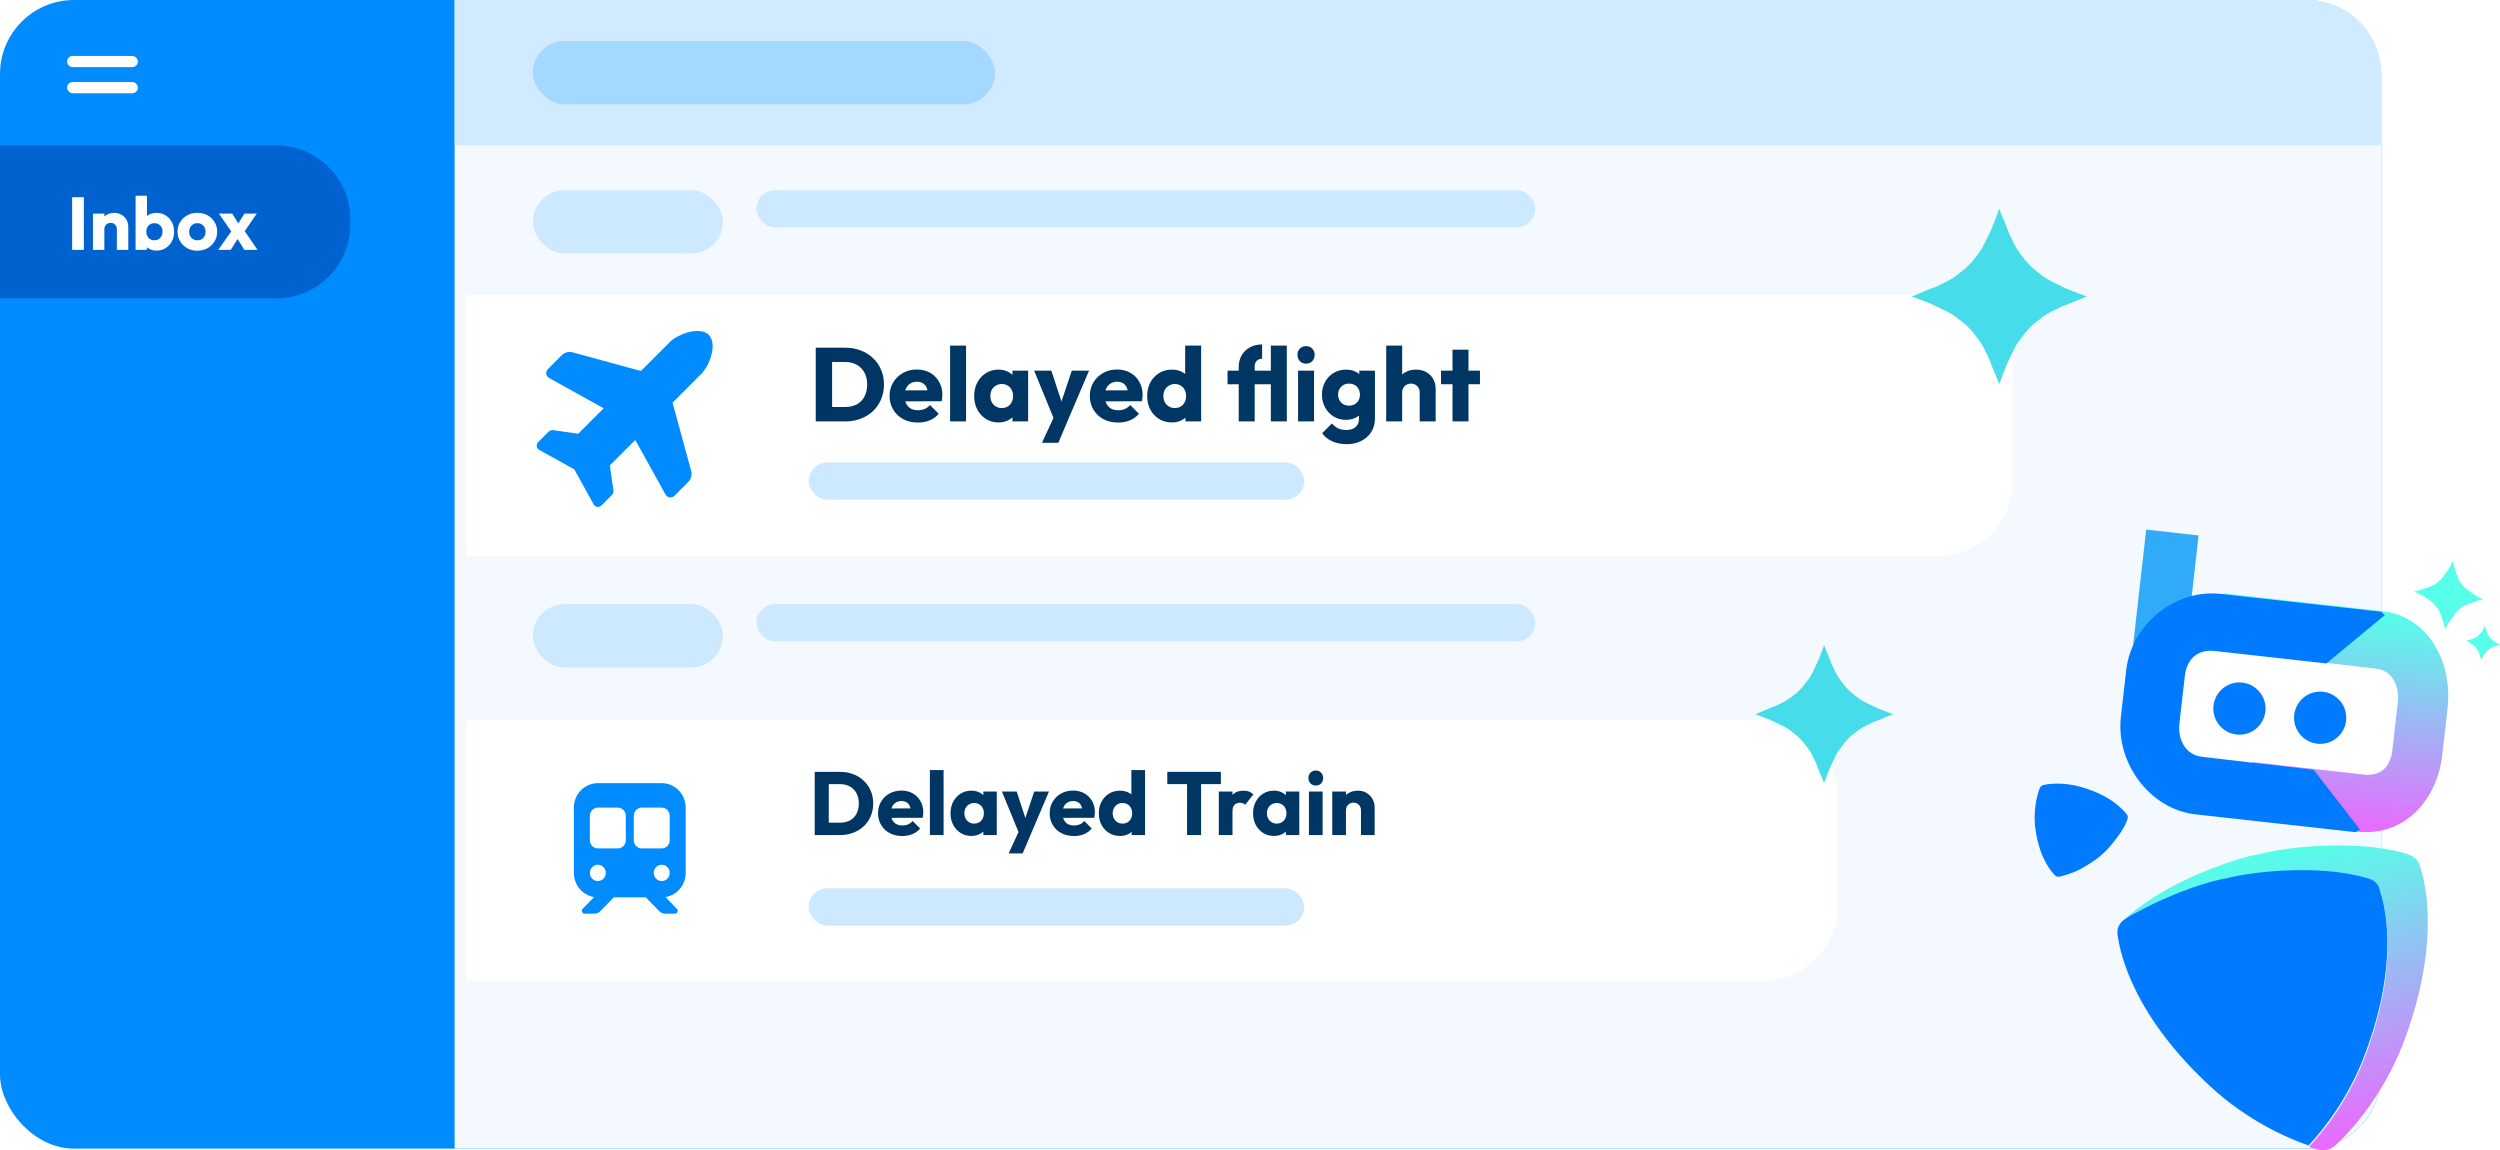 <svg width="439" height="202" viewBox="0 0 439 202" fill="none" xmlns="http://www.w3.org/2000/svg">
<rect width="418.138" height="201.698" rx="13" fill="#008BFF"/>
<path d="M79.832 0H405.138C412.318 0 418.138 5.82 418.138 13V188.698C418.138 195.877 412.318 201.698 405.138 201.698H79.832V0Z" fill="#F3F9FF"/>
<path d="M79.832 0H405.138C412.318 0 418.138 5.82 418.138 13V25.54H79.832V0Z" fill="#D0EBFF"/>
<path d="M0 25.54H48.51C55.69 25.54 61.51 31.36 61.51 38.54V39.389C61.51 46.569 55.69 52.389 48.51 52.389H0V25.54Z" fill="#0062CE"/>
<g filter="url(#filter0_d_56_3358)">
<path d="M79.832 49.77H338.393C345.573 49.77 351.393 55.59 351.393 62.77V82.61C351.393 89.79 345.573 95.61 338.393 95.61H79.832V49.77Z" fill="white"/>
</g>
<path d="M42.906 43.876L41.374 41.4L40.943 41.125L38.443 37.511H40.786L42.212 39.829L42.631 40.091L45.222 43.876H42.906ZM38.325 43.876L40.93 40.169L42.068 41.453L40.511 43.876H38.325ZM42.618 41.112L41.479 39.829L42.919 37.511H45.091L42.618 41.112Z" fill="white"/>
<path d="M34.655 44.02C34 44.02 33.407 43.876 32.875 43.588C32.351 43.291 31.937 42.889 31.631 42.383C31.326 41.876 31.173 41.309 31.173 40.68C31.173 40.051 31.326 39.488 31.631 38.99C31.937 38.493 32.351 38.1 32.875 37.812C33.398 37.515 33.992 37.367 34.655 37.367C35.318 37.367 35.911 37.511 36.434 37.799C36.958 38.087 37.372 38.484 37.678 38.99C37.983 39.488 38.136 40.051 38.136 40.68C38.136 41.309 37.983 41.876 37.678 42.383C37.372 42.889 36.958 43.291 36.434 43.588C35.911 43.876 35.318 44.02 34.655 44.02ZM34.655 42.199C34.943 42.199 35.196 42.138 35.414 42.016C35.632 41.885 35.797 41.706 35.911 41.479C36.033 41.243 36.094 40.977 36.094 40.68C36.094 40.383 36.033 40.126 35.911 39.907C35.789 39.68 35.619 39.506 35.401 39.383C35.191 39.252 34.943 39.187 34.655 39.187C34.375 39.187 34.127 39.252 33.909 39.383C33.691 39.506 33.52 39.68 33.398 39.907C33.276 40.134 33.215 40.396 33.215 40.693C33.215 40.981 33.276 41.243 33.398 41.479C33.52 41.706 33.691 41.885 33.909 42.016C34.127 42.138 34.375 42.199 34.655 42.199Z" fill="white"/>
<path d="M27.473 44.007C27.046 44.007 26.653 43.919 26.295 43.745C25.938 43.562 25.645 43.321 25.419 43.025C25.192 42.719 25.061 42.378 25.026 42.003V39.318C25.061 38.943 25.192 38.611 25.419 38.323C25.645 38.026 25.938 37.794 26.295 37.628C26.653 37.462 27.046 37.38 27.473 37.38C28.075 37.38 28.608 37.524 29.07 37.812C29.541 38.1 29.907 38.493 30.169 38.99C30.44 39.488 30.575 40.056 30.575 40.693C30.575 41.331 30.44 41.898 30.169 42.396C29.907 42.894 29.541 43.286 29.07 43.575C28.608 43.863 28.075 44.007 27.473 44.007ZM23.809 43.876V34.367H25.811V39.069L25.484 40.615L25.785 42.16V43.876H23.809ZM27.12 42.199C27.399 42.199 27.643 42.134 27.853 42.003C28.071 41.872 28.241 41.693 28.363 41.466C28.485 41.239 28.546 40.981 28.546 40.693C28.546 40.396 28.485 40.134 28.363 39.907C28.241 39.68 28.071 39.506 27.853 39.383C27.643 39.252 27.399 39.187 27.12 39.187C26.841 39.187 26.592 39.252 26.374 39.383C26.156 39.506 25.986 39.68 25.863 39.907C25.75 40.134 25.693 40.396 25.693 40.693C25.693 40.99 25.755 41.252 25.877 41.479C25.999 41.706 26.165 41.885 26.374 42.016C26.592 42.138 26.841 42.199 27.12 42.199Z" fill="white"/>
<path d="M20.52 43.876V40.248C20.52 39.916 20.416 39.65 20.206 39.449C20.006 39.239 19.748 39.135 19.434 39.135C19.216 39.135 19.024 39.183 18.858 39.279C18.692 39.366 18.562 39.497 18.466 39.672C18.37 39.837 18.322 40.029 18.322 40.248L17.549 39.868C17.549 39.37 17.659 38.934 17.877 38.558C18.095 38.183 18.396 37.895 18.78 37.694C19.172 37.484 19.613 37.38 20.102 37.38C20.573 37.38 20.987 37.493 21.345 37.72C21.711 37.938 21.999 38.231 22.209 38.598C22.418 38.964 22.523 39.366 22.523 39.803V43.876H20.52ZM16.319 43.876V37.511H18.322V43.876H16.319Z" fill="white"/>
<path d="M12.668 43.876V34.629H14.723V43.876H12.668Z" fill="white"/>
<path d="M255.061 73.999V61.403H257.864V73.999H255.061ZM253.045 67.472V65.088H259.879V67.472H253.045Z" fill="#003664"/>
<path d="M249.3 73.999V68.92C249.3 68.456 249.153 68.083 248.86 67.802C248.579 67.508 248.219 67.362 247.779 67.362C247.474 67.362 247.205 67.429 246.973 67.563C246.741 67.686 246.558 67.869 246.423 68.114C246.289 68.346 246.222 68.615 246.222 68.92L245.141 68.389C245.141 67.692 245.287 67.081 245.58 66.555C245.874 66.029 246.283 65.626 246.808 65.345C247.333 65.051 247.938 64.905 248.622 64.905C249.318 64.905 249.929 65.051 250.454 65.345C250.979 65.626 251.382 66.023 251.663 66.537C251.957 67.038 252.103 67.624 252.103 68.297V73.999H249.3ZM243.418 73.999V60.687H246.222V73.999H243.418Z" fill="#003664"/>
<path d="M236.493 77.997C235.516 77.997 234.655 77.826 233.91 77.483C233.177 77.153 232.596 76.683 232.169 76.072L233.891 74.348C234.209 74.727 234.563 75.014 234.954 75.21C235.357 75.405 235.84 75.503 236.401 75.503C237.098 75.503 237.641 75.332 238.032 74.99C238.435 74.647 238.637 74.165 238.637 73.541V71.267L239.113 69.324L238.692 67.38V65.088H241.44V73.468C241.44 74.385 241.226 75.179 240.799 75.852C240.371 76.524 239.785 77.049 239.04 77.428C238.295 77.807 237.446 77.997 236.493 77.997ZM236.365 73.725C235.546 73.725 234.82 73.529 234.184 73.138C233.549 72.746 233.048 72.215 232.682 71.543C232.316 70.87 232.132 70.124 232.132 69.305C232.132 68.474 232.316 67.729 232.682 67.068C233.048 66.396 233.549 65.871 234.184 65.492C234.82 65.1 235.546 64.905 236.365 64.905C236.975 64.905 237.519 65.021 237.995 65.253C238.484 65.473 238.875 65.791 239.168 66.207C239.473 66.61 239.644 67.081 239.681 67.618V71.011C239.644 71.536 239.473 72.007 239.168 72.423C238.875 72.826 238.484 73.144 237.995 73.376C237.507 73.608 236.963 73.725 236.365 73.725ZM236.896 71.231C237.287 71.231 237.623 71.145 237.904 70.974C238.197 70.803 238.417 70.577 238.563 70.296C238.722 70.002 238.802 69.672 238.802 69.305C238.802 68.939 238.722 68.609 238.563 68.315C238.417 68.022 238.197 67.79 237.904 67.618C237.623 67.447 237.287 67.362 236.896 67.362C236.517 67.362 236.182 67.447 235.888 67.618C235.595 67.79 235.369 68.022 235.21 68.315C235.052 68.609 234.972 68.939 234.972 69.305C234.972 69.648 235.052 69.972 235.21 70.277C235.369 70.571 235.589 70.803 235.87 70.974C236.163 71.145 236.505 71.231 236.896 71.231Z" fill="#003664"/>
<path d="M227.941 73.999V65.088H230.745V73.999H227.941ZM229.352 63.859C228.912 63.859 228.546 63.713 228.253 63.419C227.972 63.114 227.831 62.747 227.831 62.319C227.831 61.879 227.972 61.513 228.253 61.219C228.546 60.926 228.912 60.779 229.352 60.779C229.792 60.779 230.152 60.926 230.433 61.219C230.714 61.513 230.854 61.879 230.854 62.319C230.854 62.747 230.714 63.114 230.433 63.419C230.152 63.713 229.792 63.859 229.352 63.859Z" fill="#003664"/>
<path d="M217.519 73.999V64.41C217.519 63.701 217.677 63.053 217.995 62.466C218.325 61.867 218.795 61.39 219.406 61.036C220.029 60.669 220.768 60.486 221.623 60.486V62.998C221.22 62.998 220.902 63.126 220.67 63.383C220.438 63.639 220.322 63.951 220.322 64.318V73.999H217.519ZM215.558 67.472V65.088H224.371V67.472H215.558ZM223.162 73.999V60.687H225.965V73.999H223.162Z" fill="#003664"/>
<path d="M205.789 74.183C204.947 74.183 204.195 73.981 203.536 73.578C202.888 73.174 202.375 72.624 201.997 71.927C201.63 71.231 201.447 70.436 201.447 69.544C201.447 68.651 201.63 67.857 201.997 67.16C202.375 66.463 202.888 65.913 203.536 65.51C204.195 65.106 204.947 64.905 205.789 64.905C206.4 64.905 206.95 65.021 207.438 65.253C207.939 65.485 208.348 65.809 208.666 66.225C208.996 66.628 209.179 67.093 209.216 67.618V71.377C209.179 71.903 209.002 72.38 208.684 72.808C208.367 73.223 207.958 73.559 207.457 73.816C206.956 74.061 206.4 74.183 205.789 74.183ZM206.284 71.652C206.687 71.652 207.035 71.567 207.328 71.396C207.622 71.212 207.854 70.962 208.025 70.644C208.196 70.326 208.281 69.959 208.281 69.544C208.281 69.128 208.196 68.767 208.025 68.462C207.866 68.144 207.634 67.894 207.328 67.71C207.035 67.527 206.693 67.435 206.302 67.435C205.912 67.435 205.563 67.527 205.258 67.71C204.965 67.894 204.727 68.144 204.543 68.462C204.372 68.78 204.287 69.14 204.287 69.544C204.287 69.947 204.372 70.308 204.543 70.626C204.714 70.943 204.953 71.194 205.258 71.377C205.563 71.561 205.905 71.652 206.284 71.652ZM210.92 73.999H208.171V71.597L208.593 69.434L208.116 67.27V60.687H210.92V73.999Z" fill="#003664"/>
<path d="M196.356 74.201C195.391 74.201 194.53 74.005 193.773 73.614C193.028 73.211 192.441 72.655 192.014 71.946C191.586 71.237 191.373 70.436 191.373 69.544C191.373 68.651 191.58 67.857 191.996 67.16C192.423 66.451 192.997 65.895 193.718 65.491C194.438 65.088 195.251 64.886 196.155 64.886C197.034 64.886 197.81 65.076 198.482 65.455C199.153 65.834 199.679 66.359 200.057 67.032C200.448 67.704 200.644 68.474 200.644 69.342C200.644 69.501 200.631 69.672 200.607 69.855C200.595 70.027 200.564 70.228 200.515 70.46L192.838 70.479V68.554L199.324 68.535L198.115 69.342C198.103 68.829 198.024 68.407 197.877 68.077C197.73 67.735 197.51 67.478 197.217 67.307C196.936 67.123 196.588 67.032 196.173 67.032C195.733 67.032 195.348 67.136 195.019 67.343C194.701 67.539 194.451 67.82 194.267 68.187C194.096 68.554 194.011 69 194.011 69.525C194.011 70.051 194.103 70.503 194.286 70.882C194.481 71.249 194.75 71.536 195.092 71.744C195.446 71.94 195.861 72.037 196.338 72.037C196.778 72.037 197.175 71.964 197.529 71.817C197.883 71.659 198.195 71.426 198.463 71.121L200.002 72.661C199.563 73.174 199.031 73.559 198.408 73.816C197.785 74.073 197.101 74.201 196.356 74.201Z" fill="#003664"/>
<path d="M185.26 74.036L181.595 65.088H184.619L186.946 72.184H185.828L188.21 65.088H191.233L187.422 74.036H185.26ZM182.97 77.758L185.645 71.983L187.422 74.036L185.846 77.758H182.97Z" fill="#003664"/>
<path d="M175.334 74.183C174.516 74.183 173.783 73.981 173.136 73.578C172.5 73.174 171.994 72.624 171.615 71.927C171.248 71.231 171.065 70.436 171.065 69.544C171.065 68.651 171.248 67.857 171.615 67.16C171.994 66.463 172.5 65.913 173.136 65.51C173.783 65.106 174.516 64.905 175.334 64.905C175.933 64.905 176.47 65.021 176.947 65.253C177.435 65.485 177.832 65.809 178.138 66.225C178.443 66.628 178.614 67.093 178.651 67.618V71.469C178.614 71.995 178.443 72.465 178.138 72.881C177.844 73.284 177.454 73.602 176.965 73.835C176.476 74.067 175.933 74.183 175.334 74.183ZM175.902 71.653C176.501 71.653 176.983 71.457 177.35 71.066C177.716 70.662 177.899 70.155 177.899 69.544C177.899 69.128 177.814 68.761 177.643 68.444C177.484 68.126 177.252 67.881 176.947 67.71C176.653 67.527 176.311 67.435 175.921 67.435C175.53 67.435 175.182 67.527 174.876 67.71C174.583 67.881 174.345 68.126 174.162 68.444C173.991 68.761 173.905 69.128 173.905 69.544C173.905 69.947 173.991 70.308 174.162 70.626C174.333 70.944 174.571 71.194 174.876 71.377C175.182 71.561 175.524 71.653 175.902 71.653ZM177.789 73.999V71.597L178.211 69.434L177.789 67.27V65.088H180.538V73.999H177.789Z" fill="#003664"/>
<path d="M166.837 73.999V60.687H169.641V73.999H166.837Z" fill="#003664"/>
<path d="M161.197 74.201C160.232 74.201 159.371 74.005 158.614 73.614C157.868 73.211 157.282 72.655 156.855 71.946C156.427 71.237 156.213 70.436 156.213 69.544C156.213 68.651 156.421 67.857 156.836 67.16C157.264 66.451 157.838 65.895 158.559 65.491C159.279 65.088 160.092 64.886 160.995 64.886C161.875 64.886 162.651 65.076 163.322 65.455C163.994 65.834 164.519 66.359 164.898 67.032C165.289 67.704 165.484 68.474 165.484 69.342C165.484 69.501 165.472 69.672 165.448 69.855C165.436 70.027 165.405 70.228 165.356 70.46L157.679 70.479V68.554L164.165 68.535L162.956 69.342C162.944 68.829 162.864 68.407 162.718 68.077C162.571 67.735 162.351 67.478 162.058 67.307C161.777 67.123 161.429 67.032 161.014 67.032C160.574 67.032 160.189 67.136 159.859 67.343C159.542 67.539 159.292 67.82 159.108 68.187C158.937 68.554 158.852 69 158.852 69.525C158.852 70.051 158.943 70.503 159.127 70.882C159.322 71.249 159.591 71.536 159.933 71.744C160.287 71.94 160.702 72.037 161.179 72.037C161.618 72.037 162.015 71.964 162.37 71.817C162.724 71.659 163.035 71.426 163.304 71.121L164.843 72.661C164.403 73.174 163.872 73.559 163.249 73.816C162.626 74.073 161.942 74.201 161.197 74.201Z" fill="#003664"/>
<path d="M145.185 73.999V71.469H148.391C149.173 71.469 149.857 71.316 150.444 71.011C151.03 70.693 151.482 70.234 151.799 69.635C152.117 69.037 152.276 68.328 152.276 67.508C152.276 66.689 152.111 65.987 151.781 65.4C151.463 64.813 151.012 64.361 150.425 64.043C149.851 63.725 149.173 63.566 148.391 63.566H145.093V61.054H148.428C149.405 61.054 150.303 61.213 151.121 61.531C151.952 61.837 152.673 62.283 153.283 62.87C153.906 63.444 154.383 64.129 154.713 64.923C155.055 65.706 155.226 66.573 155.226 67.527C155.226 68.468 155.055 69.336 154.713 70.131C154.383 70.925 153.913 71.61 153.302 72.184C152.691 72.759 151.97 73.205 151.14 73.523C150.321 73.841 149.43 73.999 148.465 73.999H145.185ZM143.243 73.999V61.054H146.12V73.999H143.243Z" fill="#003664"/>
<rect x="11.779" y="9.823" width="12.433" height="1.965" rx="0.982" fill="white"/>
<rect x="11.779" y="14.407" width="12.433" height="1.965" rx="0.982" fill="white"/>
<rect x="93.574" y="7.203" width="81.141" height="11.133" rx="5.566" fill="#A5D8FF"/>
<rect x="93.574" y="33.398" width="33.373" height="11.133" rx="5.566" fill="#CDE9FF"/>
<rect x="132.836" y="33.398" width="136.762" height="6.549" rx="3.274" fill="#CDE9FF"/>
<rect x="141.997" y="81.203" width="87.03" height="6.549" rx="3.274" fill="#CDE9FF"/>
<rect x="93.574" y="106.088" width="33.373" height="11.133" rx="5.566" fill="#CDE9FF"/>
<rect x="132.836" y="106.088" width="136.762" height="6.549" rx="3.274" fill="#CDE9FF"/>
<path d="M335.689 52.062C337.421 51.411 338.721 50.761 340.02 50.328C341.32 49.677 342.403 49.244 343.269 48.593C344.136 47.943 345.002 47.293 345.652 46.643C346.301 45.992 346.951 45.126 347.601 44.258C348.251 43.392 348.684 42.308 349.334 41.007C349.983 39.707 350.417 38.406 351.066 36.672C351.716 38.406 352.366 39.707 352.799 41.007C353.449 42.308 353.882 43.392 354.532 44.258C355.181 45.126 355.831 45.992 356.481 46.643C357.131 47.293 357.997 47.943 358.863 48.593C359.73 49.244 360.813 49.677 362.112 50.328C363.412 50.978 364.711 51.411 366.444 52.062C364.711 52.712 363.412 53.362 362.112 53.795C360.813 54.446 359.73 54.879 358.863 55.529C357.997 56.18 357.131 56.83 356.481 57.48C355.831 58.13 355.181 58.998 354.532 59.864C353.882 60.731 353.449 61.815 352.799 63.116C352.149 64.416 351.716 65.717 351.066 67.451C350.417 65.717 349.767 64.416 349.334 63.116C348.684 61.815 348.251 60.731 347.601 59.864C346.951 58.998 346.301 58.13 345.652 57.48C345.002 56.83 344.136 56.18 343.269 55.529C342.403 54.879 341.32 54.446 340.02 53.795C338.721 53.145 337.421 52.712 335.689 52.062Z" fill="#46DCEA"/>
<path d="M117.604 60.081C119.088 58.596 122.929 57.271 124.448 58.791C126.011 60.355 124.644 64.155 123.159 65.64L118.099 70.705L121.371 82.71C121.558 83.392 121.363 84.117 120.864 84.617L118.424 87.058C117.964 87.518 117.188 87.409 116.871 86.84L111.55 77.259L107.088 81.724L107.713 86.102C107.757 86.406 107.652 86.719 107.435 86.936L105.613 88.76C105.274 89.099 104.732 89.095 104.397 88.76C104.341 88.704 104.293 88.639 104.25 88.569L100.839 82.419L94.693 79.005C94.619 78.966 94.558 78.914 94.502 78.857C94.163 78.519 94.168 77.976 94.502 77.641L96.325 75.817C96.542 75.6 96.854 75.496 97.158 75.539L101.533 76.164L105.999 71.695L96.425 66.37C95.852 66.057 95.743 65.28 96.203 64.82L98.642 62.379C99.141 61.879 99.871 61.688 100.548 61.87L112.544 65.145L117.604 60.081Z" fill="#008BFF"/>
<g filter="url(#filter1_d_56_3358)">
<path d="M79.832 124.424H307.638C314.818 124.424 320.638 130.244 320.638 137.424V157.264C320.638 164.444 314.818 170.264 307.638 170.264H79.832V124.424Z" fill="white"/>
</g>
<path d="M104.98 137.521C102.657 137.521 100.772 139.446 100.772 141.819V153.279C100.772 155.427 102.315 157.205 104.326 157.527L102.31 159.586C102.004 159.9 102.223 160.441 102.657 160.441H104.397C104.769 160.441 105.124 160.289 105.387 160.02L107.785 157.576H113.395L115.788 160.02C116.051 160.289 116.406 160.441 116.778 160.441H118.518C118.957 160.441 119.176 159.9 118.864 159.586L116.848 157.527C118.864 157.209 120.403 155.427 120.403 153.279V141.819C120.403 139.446 118.518 137.521 116.195 137.521H104.98ZM103.577 143.251C103.577 142.459 104.204 141.819 104.98 141.819H108.486C109.262 141.819 109.888 142.459 109.888 143.251V147.549C109.888 148.341 109.262 148.981 108.486 148.981H104.98C104.204 148.981 103.577 148.341 103.577 147.549V143.251ZM112.693 141.819H116.2C116.975 141.819 117.602 142.459 117.602 143.251V147.549C117.602 148.341 116.975 148.981 116.2 148.981H112.693C111.918 148.981 111.291 148.341 111.291 147.549V143.251C111.291 142.459 111.918 141.819 112.693 141.819ZM103.577 153.279C103.577 152.899 103.725 152.534 103.988 152.266C104.251 151.997 104.608 151.846 104.98 151.846C105.352 151.846 105.708 151.997 105.971 152.266C106.234 152.534 106.382 152.899 106.382 153.279C106.382 153.659 106.234 154.023 105.971 154.292C105.708 154.56 105.352 154.711 104.98 154.711C104.608 154.711 104.251 154.56 103.988 154.292C103.725 154.023 103.577 153.659 103.577 153.279ZM116.2 151.846C116.572 151.846 116.928 151.997 117.191 152.266C117.454 152.534 117.602 152.899 117.602 153.279C117.602 153.659 117.454 154.023 117.191 154.292C116.928 154.56 116.572 154.711 116.2 154.711C115.828 154.711 115.471 154.56 115.208 154.292C114.945 154.023 114.797 153.659 114.797 153.279C114.797 152.899 114.945 152.534 115.208 152.266C115.471 151.997 115.828 151.846 116.2 151.846Z" fill="#008BFF"/>
<rect x="141.997" y="155.99" width="87.03" height="6.549" rx="3.274" fill="#CDE9FF"/>
<path d="M308.205 125.406C309.569 124.894 310.592 124.382 311.615 124.041C312.638 123.529 313.491 123.188 314.173 122.676C314.855 122.164 315.537 121.652 316.049 121.14C316.56 120.628 317.071 119.946 317.583 119.263C318.095 118.581 318.436 117.728 318.947 116.704C319.459 115.68 319.8 114.656 320.311 113.291C320.823 114.656 321.334 115.68 321.675 116.704C322.187 117.728 322.528 118.581 323.039 119.263C323.551 119.946 324.062 120.628 324.574 121.14C325.085 121.652 325.767 122.164 326.449 122.676C327.131 123.188 327.984 123.529 329.007 124.041C330.03 124.553 331.053 124.894 332.417 125.406C331.053 125.918 330.03 126.43 329.007 126.771C327.984 127.283 327.131 127.624 326.449 128.136C325.767 128.648 325.085 129.16 324.574 129.672C324.062 130.184 323.551 130.866 323.039 131.549C322.528 132.231 322.187 133.085 321.675 134.108C321.164 135.132 320.823 136.156 320.311 137.521C319.8 136.156 319.288 135.132 318.947 134.108C318.436 133.085 318.095 132.231 317.583 131.549C317.071 130.866 316.56 130.184 316.049 129.672C315.537 129.16 314.855 128.648 314.173 128.136C313.491 127.624 312.638 127.283 311.615 126.771C310.592 126.259 309.569 125.918 308.205 125.406Z" fill="#46DCEA"/>
<path d="M238.986 146.635V142.282C238.986 141.883 238.86 141.564 238.609 141.323C238.368 141.071 238.059 140.946 237.683 140.946C237.421 140.946 237.19 141.003 236.992 141.119C236.793 141.223 236.636 141.38 236.52 141.59C236.405 141.789 236.348 142.02 236.348 142.282L235.421 141.826C235.421 141.229 235.552 140.705 235.814 140.254C236.075 139.804 236.437 139.458 236.897 139.217C237.368 138.965 237.897 138.84 238.483 138.84C239.049 138.84 239.546 138.976 239.975 139.248C240.415 139.51 240.761 139.861 241.012 140.301C241.263 140.741 241.389 141.223 241.389 141.747V146.635H238.986ZM233.945 146.635V138.997H236.348V146.635H233.945Z" fill="#003664"/>
<path d="M229.85 146.635V138.997H232.253V146.635H229.85ZM231.059 137.944C230.682 137.944 230.368 137.818 230.117 137.567C229.876 137.305 229.756 136.99 229.756 136.624C229.756 136.246 229.876 135.932 230.117 135.681C230.368 135.429 230.682 135.303 231.059 135.303C231.436 135.303 231.745 135.429 231.986 135.681C232.227 135.932 232.347 136.246 232.347 136.624C232.347 136.99 232.227 137.305 231.986 137.567C231.745 137.818 231.436 137.944 231.059 137.944Z" fill="#003664"/>
<path d="M223.698 146.792C222.997 146.792 222.368 146.619 221.813 146.274C221.269 145.928 220.835 145.456 220.51 144.859C220.196 144.262 220.039 143.581 220.039 142.816C220.039 142.051 220.196 141.37 220.51 140.773C220.835 140.176 221.269 139.704 221.813 139.358C222.368 139.012 222.997 138.84 223.698 138.84C224.211 138.84 224.672 138.939 225.08 139.138C225.499 139.337 225.839 139.615 226.101 139.971C226.363 140.317 226.509 140.715 226.541 141.166V144.466C226.509 144.917 226.363 145.32 226.101 145.676C225.85 146.022 225.515 146.295 225.096 146.494C224.677 146.693 224.211 146.792 223.698 146.792ZM224.185 144.623C224.698 144.623 225.111 144.456 225.426 144.12C225.74 143.775 225.897 143.34 225.897 142.816C225.897 142.46 225.823 142.145 225.677 141.873C225.541 141.601 225.342 141.391 225.08 141.244C224.829 141.087 224.536 141.009 224.201 141.009C223.866 141.009 223.567 141.087 223.305 141.244C223.054 141.391 222.85 141.601 222.693 141.873C222.546 142.145 222.473 142.46 222.473 142.816C222.473 143.162 222.546 143.471 222.693 143.743C222.839 144.016 223.044 144.23 223.305 144.388C223.567 144.545 223.86 144.623 224.185 144.623ZM225.802 146.635V144.576L226.164 142.722L225.802 140.867V138.997H228.158V146.635H225.802Z" fill="#003664"/>
<path d="M214.022 146.635V138.997H216.425V146.635H214.022ZM216.425 142.439L215.42 141.653C215.619 140.762 215.954 140.071 216.425 139.578C216.896 139.086 217.551 138.84 218.388 138.84C218.755 138.84 219.074 138.897 219.346 139.012C219.629 139.117 219.875 139.285 220.084 139.515L218.655 141.323C218.551 141.208 218.42 141.119 218.263 141.056C218.106 140.993 217.928 140.961 217.729 140.961C217.331 140.961 217.012 141.087 216.771 141.339C216.54 141.58 216.425 141.946 216.425 142.439Z" fill="#003664"/>
<path d="M208.447 146.635V135.696H210.913V146.635H208.447ZM204.977 137.692V135.539H214.384V137.692H204.977Z" fill="#003664"/>
<path d="M196.676 146.792C195.954 146.792 195.31 146.619 194.744 146.274C194.19 145.928 193.75 145.456 193.425 144.859C193.111 144.262 192.954 143.581 192.954 142.816C192.954 142.051 193.111 141.37 193.425 140.773C193.75 140.175 194.19 139.704 194.744 139.358C195.31 139.012 195.954 138.84 196.676 138.84C197.2 138.84 197.671 138.939 198.09 139.138C198.519 139.337 198.87 139.615 199.142 139.971C199.424 140.317 199.582 140.715 199.613 141.166V144.388C199.582 144.838 199.43 145.247 199.157 145.613C198.885 145.97 198.535 146.258 198.105 146.478C197.676 146.687 197.2 146.792 196.676 146.792ZM197.1 144.623C197.446 144.623 197.744 144.55 197.995 144.403C198.247 144.246 198.446 144.031 198.592 143.759C198.739 143.486 198.812 143.172 198.812 142.816C198.812 142.46 198.739 142.151 198.592 141.889C198.456 141.616 198.257 141.401 197.995 141.244C197.744 141.087 197.451 141.008 197.116 141.008C196.781 141.008 196.482 141.087 196.221 141.244C195.969 141.401 195.765 141.616 195.608 141.889C195.462 142.161 195.388 142.47 195.388 142.816C195.388 143.162 195.462 143.471 195.608 143.743C195.755 144.016 195.959 144.23 196.221 144.388C196.482 144.545 196.776 144.623 197.1 144.623ZM201.073 146.635H198.718V144.576L199.079 142.722L198.671 140.867V135.225H201.073V146.635Z" fill="#003664"/>
<path d="M188.591 146.808C187.763 146.808 187.025 146.64 186.376 146.305C185.738 145.959 185.235 145.482 184.869 144.875C184.502 144.267 184.319 143.581 184.319 142.816C184.319 142.051 184.497 141.37 184.853 140.773C185.219 140.165 185.711 139.688 186.329 139.343C186.947 138.997 187.643 138.824 188.418 138.824C189.172 138.824 189.836 138.986 190.412 139.311C190.988 139.636 191.438 140.086 191.763 140.663C192.098 141.239 192.265 141.899 192.265 142.643C192.265 142.779 192.255 142.926 192.234 143.083C192.224 143.23 192.197 143.403 192.156 143.602L185.575 143.617V141.967L191.135 141.951L190.098 142.643C190.088 142.203 190.02 141.841 189.894 141.559C189.768 141.265 189.58 141.045 189.329 140.898C189.088 140.741 188.789 140.663 188.433 140.663C188.057 140.663 187.727 140.752 187.444 140.93C187.172 141.098 186.957 141.339 186.8 141.653C186.654 141.967 186.58 142.35 186.58 142.8C186.58 143.251 186.659 143.638 186.816 143.963C186.983 144.278 187.214 144.524 187.507 144.702C187.811 144.87 188.167 144.953 188.575 144.953C188.952 144.953 189.292 144.89 189.596 144.765C189.899 144.629 190.166 144.429 190.397 144.168L191.716 145.488C191.339 145.928 190.883 146.258 190.349 146.478C189.816 146.698 189.229 146.808 188.591 146.808Z" fill="#003664"/>
<path d="M179.079 146.666L175.938 138.997H178.53L180.524 145.079H179.566L181.608 138.997H184.199L180.933 146.666H179.079ZM177.116 149.857L179.409 144.906L180.933 146.666L179.582 149.857H177.116Z" fill="#003664"/>
<path d="M170.572 146.792C169.87 146.792 169.242 146.619 168.687 146.274C168.143 145.928 167.708 145.456 167.384 144.859C167.07 144.262 166.913 143.581 166.913 142.816C166.913 142.051 167.07 141.37 167.384 140.773C167.708 140.176 168.143 139.704 168.687 139.358C169.242 139.012 169.87 138.84 170.572 138.84C171.085 138.84 171.545 138.939 171.954 139.138C172.373 139.337 172.713 139.615 172.975 139.971C173.236 140.317 173.383 140.715 173.414 141.166V144.466C173.383 144.917 173.236 145.32 172.975 145.676C172.723 146.022 172.388 146.295 171.97 146.494C171.551 146.693 171.085 146.792 170.572 146.792ZM171.059 144.623C171.572 144.623 171.985 144.456 172.299 144.12C172.613 143.775 172.77 143.34 172.77 142.816C172.77 142.46 172.697 142.145 172.551 141.873C172.414 141.601 172.216 141.391 171.954 141.244C171.703 141.087 171.409 141.009 171.074 141.009C170.739 141.009 170.441 141.087 170.179 141.244C169.928 141.391 169.724 141.601 169.567 141.873C169.42 142.145 169.347 142.46 169.347 142.816C169.347 143.162 169.42 143.471 169.567 143.743C169.713 144.016 169.917 144.23 170.179 144.388C170.441 144.545 170.734 144.623 171.059 144.623ZM172.676 146.635V144.576L173.037 142.722L172.676 140.867V138.997H175.032V146.635H172.676Z" fill="#003664"/>
<path d="M163.289 146.635V135.225H165.692V146.635H163.289Z" fill="#003664"/>
<path d="M158.454 146.808C157.627 146.808 156.889 146.64 156.24 146.305C155.601 145.959 155.098 145.482 154.732 144.875C154.366 144.267 154.182 143.581 154.182 142.816C154.182 142.051 154.36 141.37 154.716 140.773C155.083 140.165 155.575 139.688 156.193 139.343C156.81 138.997 157.507 138.824 158.281 138.824C159.035 138.824 159.7 138.986 160.276 139.311C160.852 139.636 161.302 140.086 161.626 140.663C161.961 141.239 162.129 141.899 162.129 142.643C162.129 142.779 162.118 142.926 162.098 143.083C162.087 143.23 162.061 143.403 162.019 143.602L155.439 143.617V141.967L160.998 141.951L159.962 142.643C159.951 142.203 159.883 141.841 159.758 141.559C159.632 141.265 159.443 141.045 159.192 140.898C158.951 140.741 158.653 140.663 158.297 140.663C157.92 140.663 157.59 140.752 157.308 140.93C157.035 141.098 156.821 141.339 156.664 141.653C156.517 141.967 156.444 142.35 156.444 142.8C156.444 143.251 156.522 143.638 156.679 143.963C156.847 144.278 157.077 144.524 157.37 144.702C157.674 144.87 158.03 144.953 158.438 144.953C158.815 144.953 159.156 144.89 159.459 144.765C159.763 144.629 160.03 144.429 160.26 144.168L161.579 145.488C161.202 145.928 160.747 146.258 160.213 146.478C159.679 146.698 159.093 146.808 158.454 146.808Z" fill="#003664"/>
<path d="M144.73 146.635V144.466H147.478C148.148 144.466 148.734 144.335 149.237 144.073C149.739 143.801 150.127 143.408 150.399 142.894C150.671 142.381 150.807 141.773 150.807 141.071C150.807 140.369 150.666 139.767 150.383 139.264C150.111 138.761 149.724 138.373 149.221 138.101C148.729 137.828 148.148 137.692 147.478 137.692H144.651V135.539H147.509C148.347 135.539 149.117 135.675 149.818 135.948C150.53 136.21 151.148 136.592 151.671 137.095C152.205 137.587 152.613 138.174 152.896 138.855C153.189 139.526 153.336 140.27 153.336 141.087C153.336 141.894 153.189 142.638 152.896 143.319C152.613 144 152.21 144.587 151.687 145.079C151.163 145.572 150.546 145.954 149.834 146.226C149.132 146.499 148.368 146.635 147.541 146.635H144.73ZM143.065 146.635V135.539H145.531V146.635H143.065Z" fill="#003664"/>
<rect x="382.148" y="112.636" width="39.262" height="26.195" fill="white"/>
<path d="M386.07 94.034L376.876 92.99L373.327 124.307L382.52 125.351L386.07 94.034Z" fill="#31ABF7"/>
<rect x="380.217" y="112.711" width="41.879" height="24.885" fill="white"/>
<rect x="381.526" y="113.365" width="41.225" height="24.885" fill="white"/>
<path d="M417.21 117.418C420.185 117.755 421.375 120.532 421.035 123.477L420.1 131.723C419.76 134.668 418.06 136.351 415.085 136.015L395.62 133.827L385.42 142.326C385.675 142.41 385.93 142.915 386.185 142.915L413.98 146.028C422.055 146.954 427.92 140.643 428.855 132.649L429.79 124.402C430.725 116.408 426.475 108.246 418.4 107.321L390.605 104.207C390.35 104.207 390.01 104.628 389.755 104.628L397.83 115.146L417.21 117.418Z" fill="url(#paint0_linear_56_3358)"/>
<path d="M386.743 132.907C383.744 132.571 382.372 129.878 382.715 126.933L383.658 118.687C384.001 115.741 385.886 113.974 388.885 114.311L408.509 116.499L418.793 108C418.536 107.916 418.279 107.411 418.022 107.411L389.999 104.297C381.858 103.372 374.317 109.683 373.374 117.593L372.432 125.839C371.489 133.833 377.402 142.079 385.543 143.005L413.565 146.118C413.822 146.118 414.165 145.698 414.422 145.698L406.281 135.179L386.743 132.907Z" fill="#007AFF"/>
<path d="M433.058 112.528C433.397 112.443 433.652 112.358 433.907 112.273C434.161 112.188 434.331 112.103 434.586 112.018C434.84 111.933 434.925 111.849 435.095 111.679C435.265 111.594 435.35 111.424 435.519 111.254C435.689 111.084 435.774 110.914 435.944 110.659C436.114 110.404 436.199 110.149 436.368 109.895C436.453 110.234 436.538 110.489 436.623 110.744C436.708 110.999 436.793 111.254 436.878 111.424C436.963 111.594 437.048 111.764 437.217 111.933C437.302 112.103 437.472 112.188 437.642 112.358C437.812 112.528 437.981 112.613 438.236 112.783C438.491 112.953 438.745 113.038 439 113.208C438.66 113.293 438.406 113.378 438.151 113.463C437.896 113.548 437.727 113.633 437.472 113.718C437.302 113.802 437.132 113.887 436.963 114.057C436.793 114.142 436.708 114.312 436.538 114.482C436.368 114.652 436.283 114.822 436.114 115.077C435.944 115.332 435.859 115.587 435.689 115.841C435.604 115.502 435.519 115.247 435.435 114.992C435.35 114.737 435.265 114.482 435.18 114.312C435.095 114.142 435.01 113.972 434.84 113.803C434.755 113.633 434.586 113.548 434.416 113.378C434.246 113.208 434.076 113.123 433.822 112.953C433.652 112.783 433.397 112.698 433.058 112.528Z" fill="#55FFE9"/>
<path d="M423.974 103.863C424.653 103.693 425.248 103.523 425.757 103.353C426.266 103.183 426.691 103.013 427.115 102.843C427.54 102.673 427.879 102.418 428.134 102.164C428.473 101.909 428.728 101.654 428.983 101.314C429.237 100.974 429.492 100.549 429.832 100.125C430.171 99.7 430.426 99.105 430.681 98.51C430.85 99.19 431.02 99.785 431.19 100.295C431.36 100.804 431.529 101.229 431.699 101.654C431.869 102.079 432.124 102.418 432.378 102.673C432.633 103.013 432.888 103.268 433.227 103.523C433.567 103.778 433.991 104.033 434.416 104.372C434.84 104.627 435.35 104.967 436.029 105.222C435.35 105.392 434.755 105.562 434.331 105.732C433.822 105.902 433.397 106.072 432.973 106.241C432.548 106.411 432.209 106.666 431.954 106.921C431.614 107.176 431.36 107.431 431.105 107.771C430.85 108.11 430.596 108.535 430.256 108.96C429.917 109.385 429.662 109.98 429.407 110.574C429.237 109.895 429.068 109.3 428.898 108.79C428.728 108.28 428.558 107.856 428.388 107.431C428.219 107.006 427.964 106.666 427.709 106.411C427.455 106.072 427.2 105.817 426.86 105.562C426.521 105.307 426.096 105.052 425.672 104.712C425.078 104.457 424.568 104.203 423.974 103.863Z" fill="#55FFE9"/>
<path d="M393.244 129.01C395.776 129.01 397.828 126.956 397.828 124.422C397.828 121.888 395.776 119.834 393.244 119.834C390.712 119.834 388.66 121.888 388.66 124.422C388.66 126.956 390.712 129.01 393.244 129.01Z" fill="#007AFF"/>
<path d="M407.421 130.624C409.952 130.624 412.005 128.57 412.005 126.036C412.005 123.502 409.952 121.448 407.421 121.448C404.889 121.448 402.836 123.502 402.836 126.036C402.836 128.57 404.889 130.624 407.421 130.624Z" fill="#007AFF"/>
<path d="M424.908 151.948C424.654 151.098 423.89 150.418 423.041 150.079C421.088 149.399 417.013 148.464 410.816 148.464C401.988 148.464 396.724 149.994 396.724 149.994C396.555 149.994 396.385 150.079 396.215 150.079C396.13 150.079 390.782 151.098 382.887 154.921C377.454 157.64 374.143 160.358 372.7 161.803C373.379 161.378 374.058 160.953 374.907 160.528C375.756 160.018 376.69 159.594 377.709 159.084C385.264 155.346 390.358 154.496 390.442 154.496C390.612 154.496 390.782 154.411 390.952 154.411C390.952 154.411 396.045 152.882 404.449 152.967C410.307 152.967 414.212 153.817 416.08 154.496C416.928 154.751 417.608 155.431 417.862 156.28C418.032 156.705 418.202 157.3 418.372 157.895C419.475 162.397 420.579 172.082 415.061 186.185C412.344 193.066 408.354 198.334 405.468 201.392C406.147 201.647 406.657 201.817 407.166 201.902C408.1 202.157 409.118 201.902 409.883 201.307C412.514 199.013 418.372 192.557 421.937 183.381C428.474 166.305 426.097 155.516 424.908 151.948Z" fill="url(#paint1_linear_56_3358)"/>
<path d="M417.862 156.111C417.608 155.261 416.929 154.581 416.08 154.326C414.212 153.732 410.307 152.797 404.45 152.797C396.045 152.797 390.952 154.242 390.952 154.242C390.782 154.242 390.612 154.326 390.443 154.326C390.358 154.326 385.264 155.261 377.709 158.914C376.69 159.424 375.756 159.934 374.907 160.358C374.143 160.783 373.379 161.208 372.7 161.718C372.021 162.397 371.682 163.247 371.851 164.181C372.361 168.004 374.992 178.709 388.32 190.942C394.517 196.634 401.393 199.778 405.383 201.137C408.27 198.079 412.26 192.811 414.976 185.93C420.494 171.827 419.475 162.142 418.287 157.64C418.117 157.13 417.947 156.535 417.862 156.111Z" fill="#007AFF"/>
<path d="M368.813 150.301L368.729 150.384C368.729 150.384 367.472 151.463 365.127 152.709C363.452 153.539 362.196 153.788 361.609 153.955C361.358 154.038 361.023 153.872 360.855 153.705C360.018 152.875 357.924 150.301 357.338 144.903C357.086 141.997 357.756 139.422 358.175 138.426C358.259 138.177 358.51 137.927 358.845 137.844C359.934 137.595 362.531 137.346 365.378 138.177C370.655 139.671 372.833 142.163 373.503 143.076C373.671 143.325 373.671 143.574 373.587 143.823C373.419 144.405 372.917 145.567 371.744 147.062C370.153 149.304 368.813 150.301 368.813 150.301Z" fill="#007AFF"/>
<defs>
<filter id="filter0_d_56_3358" x="76.332" y="46.27" width="282.561" height="56.84" filterUnits="userSpaceOnUse" color-interpolation-filters="sRGB">
<feFlood flood-opacity="0" result="BackgroundImageFix"/>
<feColorMatrix in="SourceAlpha" type="matrix" values="0 0 0 0 0 0 0 0 0 0 0 0 0 0 0 0 0 0 127 0" result="hardAlpha"/>
<feOffset dx="2" dy="2"/>
<feGaussianBlur stdDeviation="2.75"/>
<feComposite in2="hardAlpha" operator="out"/>
<feColorMatrix type="matrix" values="0 0 0 0 0 0 0 0 0 0.545 0 0 0 0 1 0 0 0 0.2 0"/>
<feBlend mode="normal" in2="BackgroundImageFix" result="effect1_dropShadow_56_3358"/>
<feBlend mode="normal" in="SourceGraphic" in2="effect1_dropShadow_56_3358" result="shape"/>
</filter>
<filter id="filter1_d_56_3358" x="76.332" y="120.924" width="251.806" height="56.84" filterUnits="userSpaceOnUse" color-interpolation-filters="sRGB">
<feFlood flood-opacity="0" result="BackgroundImageFix"/>
<feColorMatrix in="SourceAlpha" type="matrix" values="0 0 0 0 0 0 0 0 0 0 0 0 0 0 0 0 0 0 127 0" result="hardAlpha"/>
<feOffset dx="2" dy="2"/>
<feGaussianBlur stdDeviation="2.75"/>
<feComposite in2="hardAlpha" operator="out"/>
<feColorMatrix type="matrix" values="0 0 0 0 0 0 0 0 0 0.545 0 0 0 0 1 0 0 0 0.2 0"/>
<feBlend mode="normal" in2="BackgroundImageFix" result="effect1_dropShadow_56_3358"/>
<feBlend mode="normal" in="SourceGraphic" in2="effect1_dropShadow_56_3358" result="shape"/>
</filter>
<linearGradient id="paint0_linear_56_3358" x1="406.149" y1="145.258" x2="410.498" y2="106.526" gradientUnits="userSpaceOnUse">
<stop offset="0.007" stop-color="#E96AFF"/>
<stop offset="1" stop-color="#55FFE9"/>
</linearGradient>
<linearGradient id="paint1_linear_56_3358" x1="409.253" y1="201.628" x2="397.201" y2="149.885" gradientUnits="userSpaceOnUse">
<stop offset="0.007" stop-color="#E96AFF"/>
<stop offset="1" stop-color="#55FFE9"/>
</linearGradient>
</defs>
</svg>
